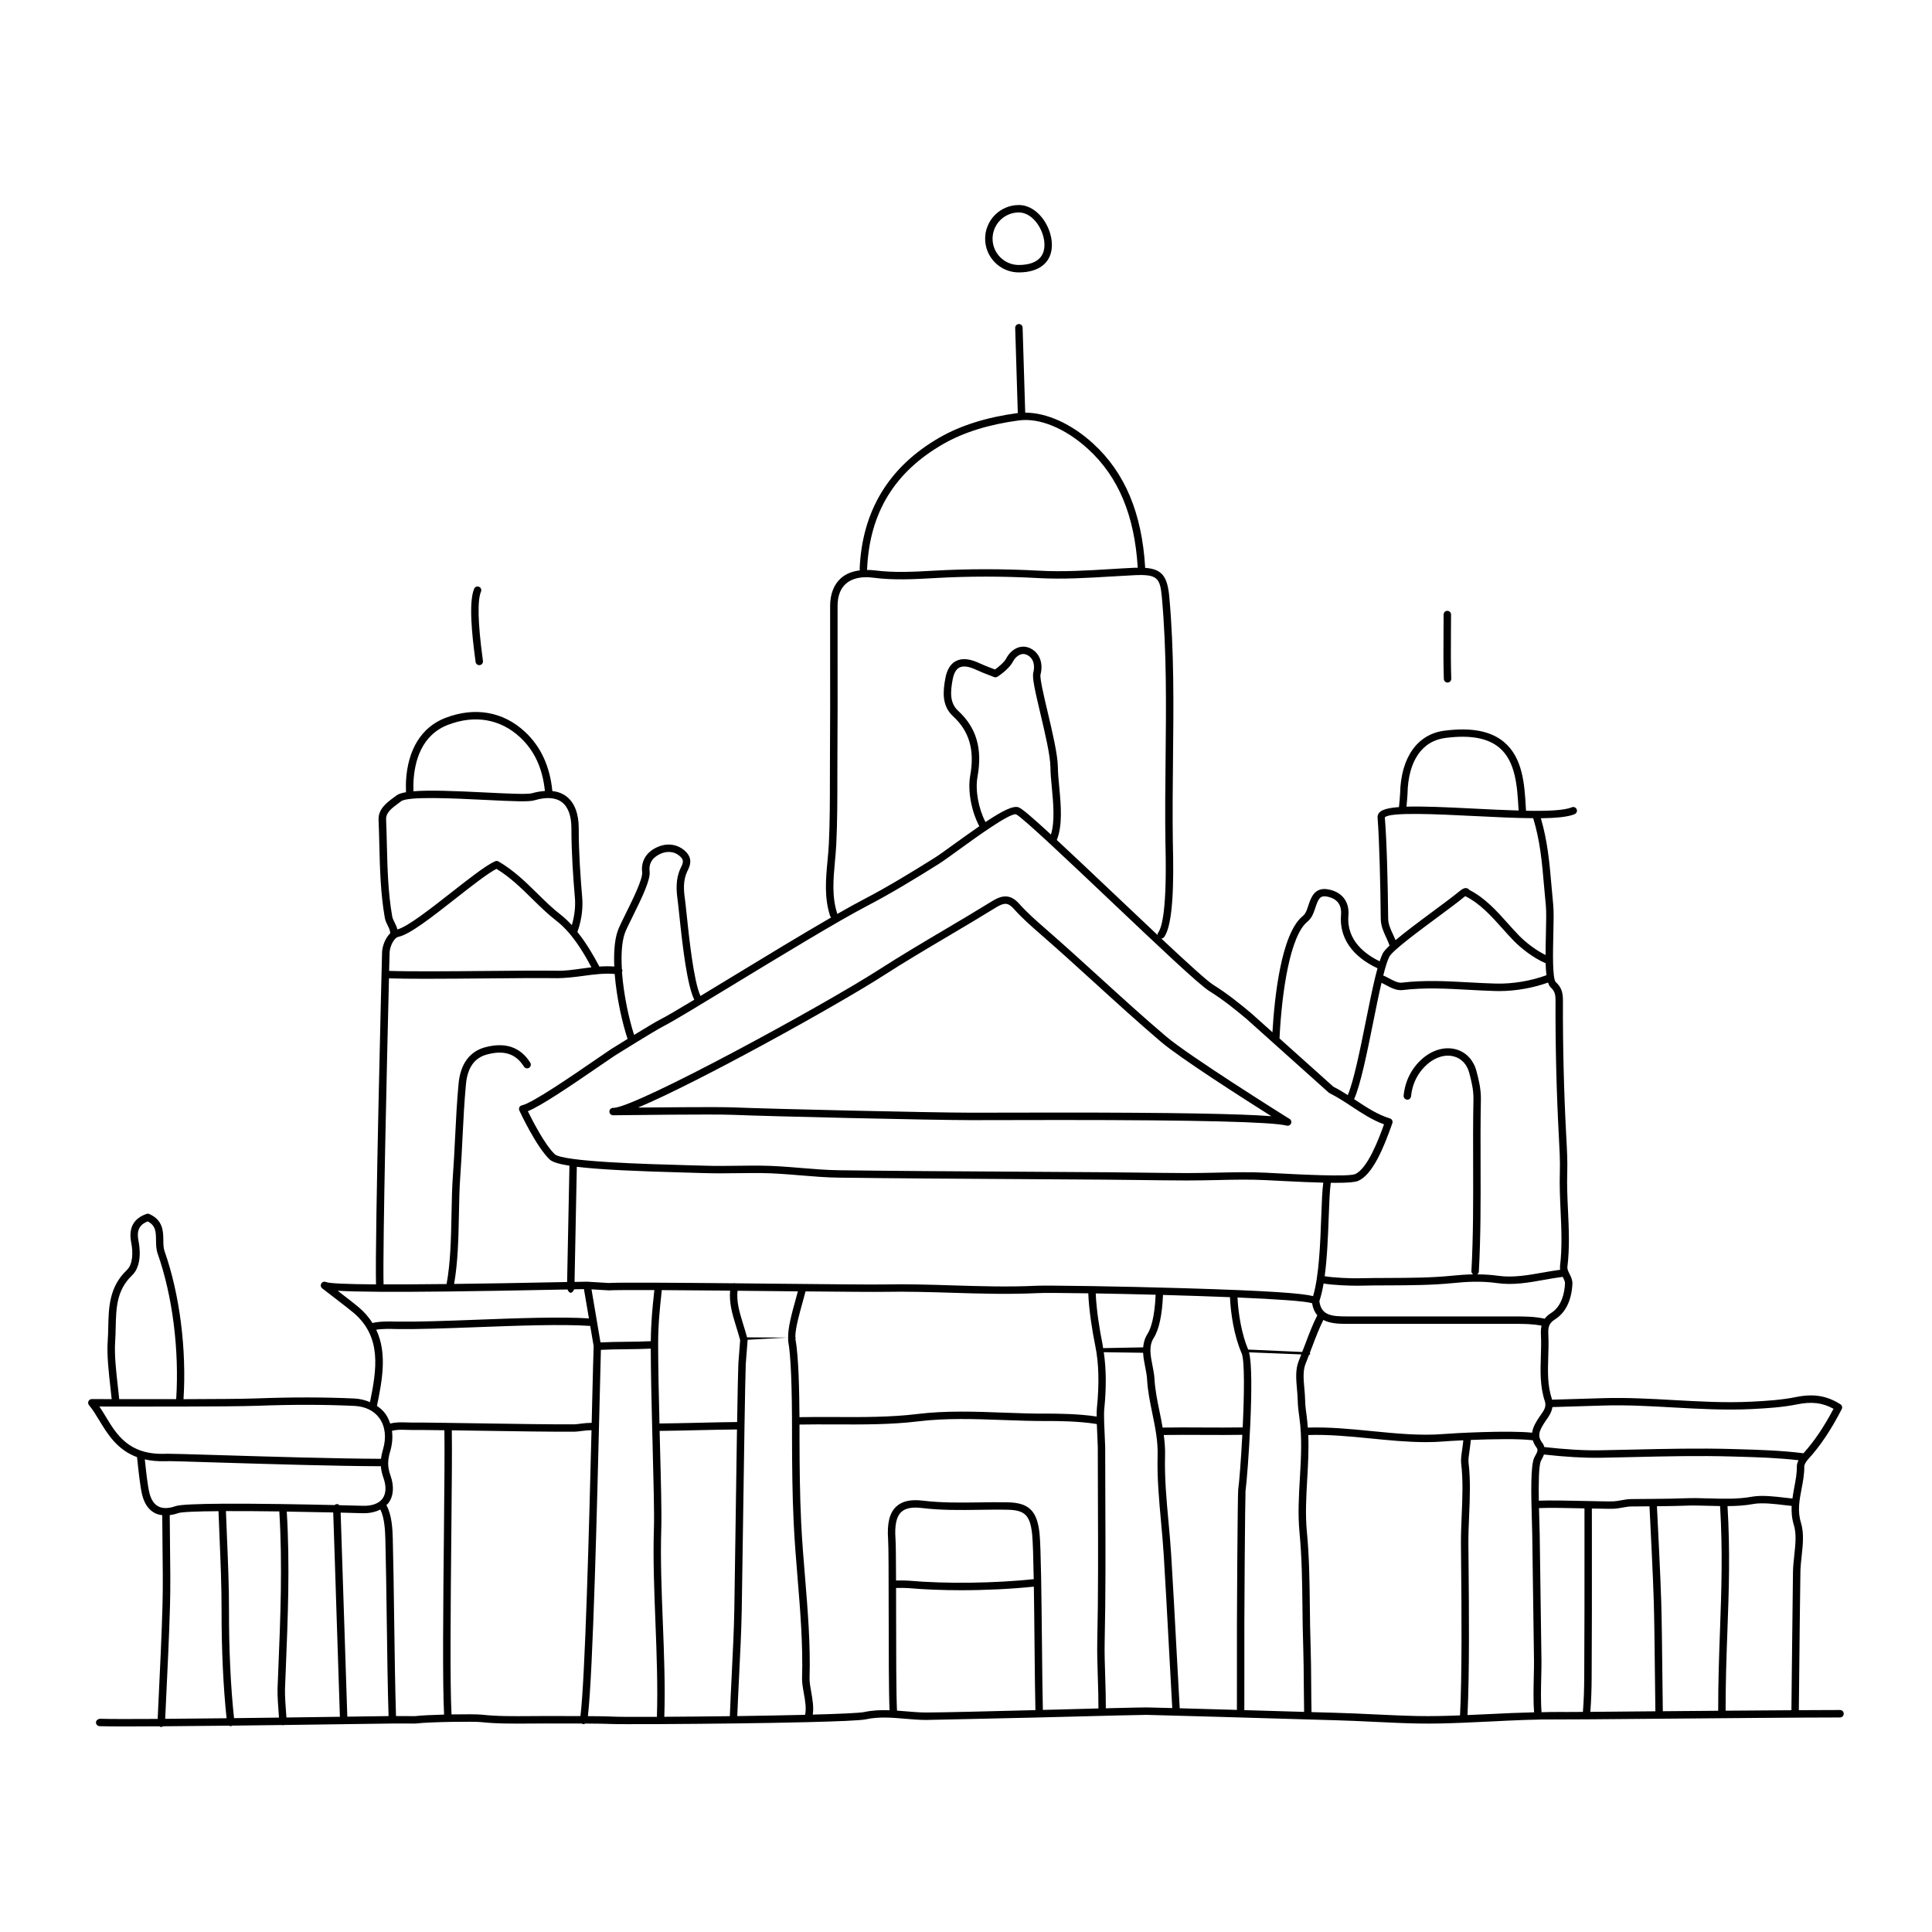 <?xml version="1.0" encoding="UTF-8"?>
<!-- Uploaded to: ICON Repo, www.svgrepo.com, Generator: ICON Repo Mixer Tools -->
<svg fill="#000000" width="800px" height="800px" version="1.1" viewBox="144 144 512 512" xmlns="http://www.w3.org/2000/svg">
 <g>
  <path d="m528.54 306.86c0-0.543-0.441-0.984-0.984-0.984s-0.984 0.441-0.984 0.984c0 1.652-0.012 3.305-0.023 4.965-0.027 3.969-0.055 8.07 0.082 12.109 0.02 0.531 0.457 0.949 0.984 0.949h0.031c0.543-0.02 0.969-0.473 0.953-1.02-0.137-4.004-0.105-8.086-0.082-12.031 0.012-1.652 0.023-3.312 0.023-4.973z"/>
  <path d="m631.64 597.17c-2.75 0-6.543 0.016-10.93 0.043l0.109-10.387c0.086-8.598 0.164-16.168 0.305-26.184 0.02-1.395 0.18-2.867 0.336-4.289 0.328-2.973 0.656-6.047-0.191-8.828-0.953-3.117-0.406-5.977 0.172-8.996 0.375-1.941 0.754-3.945 0.711-6.012 0.008-0.195 0.309-1.016 0.926-1.688 3.289-3.594 6.152-7.852 9-13.398 0.23-0.453 0.082-1.008-0.348-1.277-3.602-2.297-7.152-2.871-11.863-1.906-3.723 0.758-7.856 1.02-11.766 1.211-6.848 0.344-13.824-0.051-20.559-0.426-6.074-0.34-12.359-0.695-18.621-0.508-4.332 0.117-9.242 0.262-13.633 0.406-0.02-0.078-0.008-0.137-0.031-0.215-1.191-3.609-1.074-7.297-0.953-11.207 0.059-1.82 0.117-3.695 0.031-5.559-0.09-1.988-0.055-3.168 1.758-4.305 2.797-1.762 4.394-5.019 4.613-9.418 0.051-0.992-0.375-1.844-0.746-2.586-0.352-0.703-0.656-1.312-0.578-1.949 0.609-5.008 0.379-10.059 0.152-14.945-0.152-3.285-0.309-6.688-0.199-10.012 0.094-2.992-0.07-6.043-0.227-8.988l-0.043-0.77c-0.625-11.77-0.918-23.836-0.871-35.855 0.008-2.273-0.504-3.594-1.891-4.859-0.938-0.926-0.758-8.211-0.656-12.559 0.078-3.191 0.148-6.199-0.035-8-0.172-1.707-0.32-3.394-0.461-5.062-0.52-6.047-1.039-11.777-2.809-17.797 4.035-0.055 7.258-0.348 8.98-1.098 0.496-0.219 0.723-0.801 0.508-1.301-0.215-0.496-0.801-0.711-1.297-0.508-1.934 0.852-6.582 1.02-12.121 0.922l-0.062-1.027c-0.336-5.797-0.754-13.012-5.789-17.199-3.496-2.906-8.59-3.898-15.586-3.019-7.281 0.824-11.746 7.062-11.934 16.68-0.012 0.41-0.172 2.488-0.301 3.59-2.648 0.195-4.402 0.621-5.152 1.395-0.379 0.391-0.555 0.867-0.516 1.379 0.488 6.324 0.75 18.012 0.84 26.84 0.02 1.891 0.762 3.488 1.484 5.031 0.332 0.703 0.621 1.379 0.855 2.051-0.883 0.832-1.516 1.531-1.793 2.055-0.277 0.52-0.555 1.262-0.836 2.113-3.719-1.793-8.832-5.477-8.277-12.098 0.316-3.703-1.707-6.312-5.406-6.969-3.562-0.637-4.527 2.211-5.219 4.293l-0.164 0.496c-0.281 0.832-0.57 1.688-1.336 2.312-5.742 4.684-7.484 21.75-8.012 30.77l-5.562-4.984c-2.91-2.434-6.328-5.227-10.148-7.598-1.633-1.035-7.055-5.984-13.738-12.25 0.281-0.02 0.559-0.129 0.734-0.375 2.523-3.426 2.543-15.445 2.34-24.191l-0.02-0.984c-0.113-7.312-0.035-14.758 0.043-21.961 0.152-14.109 0.312-28.699-0.984-43.047-0.492-5.422-1.945-7.371-6.441-7.68 0.004-0.047 0.047-0.078 0.043-0.125-0.852-14.371-5.352-25.102-13.777-32.801-5.746-5.258-12.32-8.203-18.008-8.199l-0.688-22.531c-0.016-0.531-0.453-0.953-0.984-0.953h-0.031c-0.543 0.016-0.969 0.473-0.953 1.016l0.691 22.566v0.004c-8.145 1.086-15.109 3.262-20.703 6.473-13.449 7.707-20.582 19.453-21.211 34.91-0.004 0.113 0.078 0.191 0.109 0.297-1.988 0.242-3.707 0.898-5.016 2.039-1.898 1.66-2.906 4.207-2.914 7.371-0.016 5.199-0.008 10.398 0 15.594 0.012 7.547 0.02 15.09-0.039 22.633-0.02 2.422-0.02 4.84-0.02 7.266 0 5.762 0 11.719-0.281 17.574-0.074 1.516-0.215 3.035-0.359 4.559-0.445 4.797-0.91 9.758 0.734 14.676 0.043 0.121 0.16 0.18 0.242 0.277-7.844 4.535-17.832 10.602-26.391 15.809-2.941 1.785-5.719 3.477-8.246 5.004-1.816-3.941-3.055-15.781-3.672-21.699-0.184-1.758-0.332-3.168-0.449-3.996-0.316-2.242-0.547-4.84 0.613-7.312l0.113-0.234c0.523-1.078 1.504-3.09-0.578-5.082-1.891-1.801-4.519-2.285-7.047-1.301-3.184 1.242-4.797 3.734-4.438 6.832 0.207 1.762-2.504 7.234-4.293 10.855-1.004 2.027-1.871 3.773-2.207 4.773-0.844 2.496-1.031 5.82-0.883 9.367-1.273-0.105-2.594-0.098-3.949 0.008-1.613-3.086-3.523-6.301-5.824-9.176 1.34-3.731 1.453-7.016 1.273-9.133-0.457-5.418-0.926-11.84-0.918-18.328 0.004-3.934-1.148-6.875-3.328-8.508-1.031-0.77-2.269-1.215-3.668-1.379-0.633-6.519-3.059-11.793-7.227-15.668-5.812-5.41-13.332-6.711-21.172-3.691-6.262 2.418-9.945 8.371-10.383 16.762-0.035 0.648-0.023 1.301-0.016 1.949l0.008 0.867c0 0.039 0.035 0.059 0.039 0.094-1.137 0.191-2.019 0.453-2.516 0.828l-0.621 0.465c-2.008 1.484-4.281 3.164-4.164 6.019 0.094 2.191 0.148 4.383 0.199 6.582 0.156 6.348 0.32 12.918 1.449 19.359 0.148 0.848 0.512 1.562 0.832 2.199 0.348 0.688 0.617 1.297 0.609 1.941-1.312 1.246-2.051 3.356-2.156 4.863-0.082 3.176-1.914 75.562-1.613 88.176-7.957-0.055-12.398-0.262-13.246-0.621-0.461-0.215-0.996-0.043-1.25 0.395-0.254 0.426-0.152 0.98 0.242 1.281 0.07 0.055 6.852 5.238 8.254 6.422 7.68 6.484 6.129 15.211 4.41 23.723-1.262-0.535-2.652-0.891-4.191-0.961-7.988-0.363-16.453-0.371-25.863-0.023-3.512 0.129-11.316 0.184-19.367 0.203 0.84-13.254-1.008-27.824-5.023-39.219-0.301-0.844-0.312-1.852-0.324-2.914-0.027-2.371-0.066-5.316-3.719-6.934-0.195-0.109-0.449-0.113-0.691-0.039-3.492 1.184-4.867 3.754-4.094 7.641 0.5 2.496 0.457 5.703-1.152 7.238-4.703 4.473-4.824 9.898-4.941 15.148-0.027 1.207-0.055 2.414-0.141 3.602-0.27 3.731 0.273 8.449 0.742 12.613 0.113 1 0.211 1.922 0.309 2.852-3.125-0.008-5.172-0.016-5.254-0.016h-0.004c-0.387 0-0.734 0.223-0.895 0.574-0.16 0.352-0.102 0.762 0.148 1.055 0.953 1.105 1.805 2.516 2.707 4.004 2.168 3.586 4.723 7.801 10.012 9.758l0.156 1.422c0.297 2.746 0.699 6.508 1.203 8.559 0.57 2.316 1.684 3.934 3.301 4.805 0.617 0.332 1.309 0.504 2.023 0.594 0.004 2.613 0.035 5.281 0.07 7.992 0.07 5.285 0.137 10.75 0 15.832-0.219 7.949-0.664 17.277-1.062 25.504l-0.219 4.664c-7.273 0.047-12.953 0.043-15.328-0.043-0.496 0.078-0.996 0.41-1.02 0.949-0.02 0.543 0.406 1 0.949 1.02 1.391 0.051 3.891 0.07 7.172 0.07 2.496 0 5.469-0.012 8.715-0.035 0.125 0.07 0.234 0.176 0.391 0.184h0.047c0.18 0 0.328-0.098 0.477-0.191 5.312-0.035 11.375-0.094 17.578-0.164 0.121 0.055 0.227 0.137 0.367 0.137 0.039 0 0.078-0.004 0.113-0.008 0.102-0.012 0.16-0.098 0.25-0.137 4.453-0.055 8.945-0.105 13.297-0.164 0.066 0.016 0.113 0.074 0.184 0.074 0.023 0 0.047 0 0.074-0.004 0.059-0.004 0.09-0.062 0.148-0.074 5.738-0.078 11.176-0.148 15.805-0.215 0.023 0 0.039 0.027 0.066 0.027h0.035c0.023 0 0.039-0.027 0.066-0.031 1.168-0.016 2.289-0.031 3.344-0.047 4.637-0.066 8.043-0.109 9.461-0.125h0.02c0.273-0.012 0.625-0.012 1.039-0.012 1.879 0 4.965 0.016 5.047 0.016 4.07-0.473 15.555-0.57 17.273-0.391 4.363 0.469 8.777 0.418 13.039 0.395 1.375-0.012 2.734-0.02 4.109-0.023l2.293 0.004c2.012 0 4.777 0 7.43 0.012 0.09 0.051 0.148 0.141 0.254 0.16 0.055 0.008 0.105 0.012 0.16 0.012 0.168 0 0.316-0.086 0.457-0.168 3.055 0.02 5.809 0.051 6.84 0.113 0.887 0.055 5.988 0.066 13.016 0.031 0.016 0.004 0.027 0.023 0.047 0.023h0.039c0.02 0 0.035-0.023 0.055-0.023 5.574-0.027 12.332-0.082 19.188-0.168 0.012 0 0.02 0.016 0.031 0.016h0.035c0.016 0 0.023-0.016 0.039-0.016 6.863-0.086 13.789-0.199 19.68-0.348 0.016 0 0.027 0.008 0.043 0.008 0.012 0 0.02-0.008 0.035-0.012 7.875-0.191 13.879-0.441 15.277-0.738 3.508-0.746 6.863-0.465 10.414-0.16 1.801 0.152 3.664 0.312 5.531 0.32 3.836-0.09 16.969-0.344 30.047-0.66 0.008 0 0.008 0.004 0.016 0.004s0.008-0.008 0.012-0.008c1.965-0.047 3.93-0.094 5.856-0.145 11.113-0.293 20.699-0.535 22.559-0.535 1.695 0.008 29.68 0.828 43.129 1.223l7.047 0.203c3.328 0.09 6.66 0.246 9.992 0.41 3.887 0.184 7.773 0.371 11.664 0.449 4.019 0.082 8.066-0.039 12.09-0.203 0.012 0 0.02 0.016 0.031 0.016h0.051c0.02 0 0.035-0.02 0.055-0.023 2.367-0.094 4.738-0.199 7.066-0.32 5.965-0.309 12.129-0.602 18.145-0.547 0.758 0.012 3.356 0 7.133-0.027 0.016 0.004 0.027 0.023 0.043 0.023 0.027 0.004 0.059 0.004 0.09 0.004 0.027 0 0.047-0.027 0.074-0.027 4.957-0.039 11.887-0.098 19.395-0.16 17.102-0.148 38.383-0.332 47.762-0.332 0.543 0 0.984-0.441 0.984-0.984 0.012-0.547-0.426-0.988-0.969-0.988zm-76.234-80.281c4.375-0.145 9.262-0.285 13.621-0.41 6.133-0.188 12.371 0.172 18.406 0.512 6.789 0.379 13.816 0.77 20.766 0.426 3.988-0.199 8.203-0.461 12.059-1.246 3.82-0.785 6.758-0.438 9.641 1.176-2.531 4.809-5.086 8.578-7.961 11.781-5.902-0.738-11.801-0.918-17.016-1.066l-1.816-0.055c-8.852-0.25-17.852-0.047-26.555 0.152-2.828 0.066-5.66 0.129-8.488 0.18-4.199 0.082-9.188-0.219-14.797-0.855-0.102-0.355-0.242-0.711-0.523-1.078-1.461-1.926-0.828-3.32 0.848-5.828l0.352-0.504c0.59-0.828 1.27-1.887 1.465-3.184zm2.719-34.531c0.023 0.055 0.051 0.105 0.074 0.156 0.305 0.605 0.566 1.129 0.543 1.605-0.129 2.602-0.879 6.074-3.695 7.848-0.746 0.469-1.285 0.977-1.68 1.504-2.609-0.574-5.297-0.598-7.496-0.602h-0.355c-12.766-0.016-25.523-0.012-38.293-0.004h-6.379c-4.027 0-6.707-0.301-7.199-4.047 0.457-1.367 0.828-2.941 1.121-4.676 2.426 0.441 6.922 0.586 8.781 0.586 0.223 0 0.406 0 0.543-0.004 2.688-0.07 5.383-0.082 8.078-0.086 5.531-0.023 11.25-0.043 16.848-0.602 3.578-0.359 7.477-0.605 11.785 0.004 4.188 0.602 8.395-0.148 12.465-0.879 1.605-0.285 3.207-0.57 4.809-0.77 0.02-0.008 0.027-0.031 0.051-0.035zm-66.145 5.129c-2.859-0.727-10.965-1.406-34.473-2.106-8.539-0.254-17.176-0.438-24.16-0.551-0.004 0-0.004-0.004-0.008-0.004h-0.012l-0.004 0.004c-7.578-0.121-13.191-0.156-14.508-0.098-7.484 0.371-15.09 0.133-22.457-0.094-5.914-0.184-12.031-0.379-18.047-0.246-2.938 0.066-14.816-0.059-28.555-0.195-3.602-0.039-7.293-0.078-10.934-0.109-0.043-0.012-0.066-0.062-0.113-0.07-0.102-0.012-0.18 0.055-0.277 0.066-15.824-0.148-30.633-0.254-33.125-0.074l-5.738-0.348c-0.398 0-1.594 0.02-3.309 0.059l0.602-30.508c6.141 0.758 15.895 1.18 28.844 1.531 1.828 0.051 3.43 0.09 4.688 0.133 3.07 0.102 6.164 0.066 9.16 0.027 2.023-0.023 4.051-0.043 6.07-0.031 3.477 0.027 7.031 0.324 10.465 0.609 3.356 0.277 6.824 0.57 10.254 0.609 15.215 0.195 30.68 0.285 45.641 0.371 8.277 0.051 16.555 0.094 24.828 0.16 3.035 0.023 6.07 0.062 9.102 0.098 4.188 0.055 8.371 0.105 12.547 0.121 2.641-0.004 5.309-0.051 7.965-0.109 4.328-0.105 8.805-0.207 13.164 0.023l2.051 0.105c0.602 0.031 1.195 0.062 1.781 0.09 0.117 0.008 0.227 0.02 0.352 0.02 4.242 0.219 7.887 0.379 10.906 0.449-0.277 2.133-0.406 5.305-0.535 8.961-0.25 7.082-0.582 15.746-2.164 21.105zm1.117 5.086c-1.215 2.387-2.234 5.035-3.199 7.633-0.27 0.719-0.539 1.387-0.809 2.082l-14.312-0.641c-1.738-4.07-2.637-9.621-2.828-13.801 9.965 0.426 17.883 0.941 19.762 1.516 0.23 1.402 0.727 2.434 1.387 3.211zm-138.33 5.668c0.012-2.269 1.102-6.16 1.926-9.105 0.301-1.07 0.562-2.043 0.781-2.902 10.277 0.098 18.488 0.164 20.879 0.117 5.969-0.117 12.059 0.066 17.949 0.246 7.394 0.227 15.047 0.461 22.613 0.094 1.539-0.082 6.648-0.059 13.492 0.051 0.156 4.34 1.051 10.023 1.832 13.797 0.965 4.676 1.109 10.129 0.445 16.668-0.055 0.539-0.066 1.332-0.059 2.195-4.812-0.762-10.738-0.766-12.551-0.777-4.012 0.043-8.176-0.113-12.172-0.262-7.516-0.281-15.293-0.566-22.93 0.379-6.859 0.844-14.555 0.828-21.996 0.781-3.125-0.012-6.176-0.016-9.109 0.039-0.035-6.375-0.207-16.023-1.035-20.449-0.027-0.137-0.027-0.32-0.035-0.484 0.027-0.031 0.051-0.078 0.055-0.172-0.004-0.137-0.039-0.191-0.086-0.215zm-37.359-12.359c-0.043 0.449-0.098 0.984-0.168 1.645-0.285 2.609-0.727 6.902-0.77 11.902-1.926 0.102-4.285 0.133-6.609 0.16-2.359 0.023-4.75 0.055-6.727 0.164l-2.379-14.062 4.574 0.27c1.289-0.086 5.844-0.102 12.078-0.078zm199.6-131.57c0.168-8.672 3.887-14.055 10.203-14.773 6.422-0.809 11.035 0.035 14.094 2.578 4.375 3.641 4.769 10.383 5.086 15.805l0.055 0.875c-3.824-0.102-7.969-0.316-11.922-0.512-7.551-0.387-13.516-0.645-17.793-0.512 0.145-1.383 0.27-3.269 0.277-3.461zm-5.129 33.133c-0.086-8.855-0.355-20.594-0.887-26.816 1.211-1.492 14.051-0.848 23.422-0.383 5.707 0.289 11.238 0.562 15.898 0.582 1.848 6.035 2.352 11.828 2.875 17.953 0.145 1.684 0.293 3.379 0.469 5.098 0.168 1.68 0.098 4.629 0.023 7.754-0.047 2.027-0.082 3.84-0.086 5.461-2.598-1.277-5.297-3.375-7.027-5.148-1.027-1.055-2.012-2.156-3-3.262-2.953-3.301-6.004-6.719-10.211-8.863-0.086-0.129-0.191-0.238-0.309-0.309-0.797-0.457-1.652 0.156-2.402 0.781-1.531 1.262-4.098 3.164-6.809 5.172-4.156 3.074-7.606 5.664-9.996 7.684-0.207-0.504-0.434-0.996-0.656-1.48-0.668-1.418-1.289-2.758-1.305-4.223zm0.316 10.082c0.867-1.641 7.769-6.754 12.812-10.484 2.738-2.027 5.324-3.941 6.891-5.238 0.168-0.137 0.305-0.238 0.41-0.316 3.957 1.977 6.922 5.293 9.789 8.5 1.008 1.129 2.012 2.25 3.059 3.328 1.898 1.949 5.188 4.562 8.457 5.957 0.031 1.219 0.102 2.266 0.215 3.168-4.027 1.488-8.965 2.34-13.359 2.219-2.406-0.059-4.809-0.191-7.215-0.324-5.82-0.32-11.836-0.648-17.797 0.082-0.973 0.102-2.199-0.535-3.367-1.16-0.496-0.27-1.004-0.523-1.512-0.742 0.566-2.25 1.113-4.035 1.617-4.988zm-2.082 6.918c0.336 0.16 0.684 0.352 1.047 0.547 1.375 0.738 2.918 1.578 4.543 1.387 5.789-0.711 11.719-0.391 17.449-0.074 2.43 0.133 4.852 0.266 7.273 0.328 0.293 0.008 0.578 0.012 0.875 0.012 4.379 0 8.98-0.832 12.953-2.258 0.191 0.57 0.422 1.035 0.727 1.316 0.953 0.875 1.254 1.699 1.25 3.402-0.047 12.059 0.246 24.164 0.875 35.977l0.039 0.766c0.156 2.91 0.324 5.914 0.227 8.824-0.105 3.402 0.051 6.836 0.199 10.164 0.219 4.805 0.449 9.773-0.141 14.617-0.043 0.375-0.02 0.715 0.035 1.047-1.516 0.203-3.027 0.465-4.543 0.73-3.922 0.695-7.957 1.414-11.844 0.871-1.957-0.281-3.812-0.375-5.609-0.379 0.234-0.164 0.418-0.402 0.438-0.711 0.512-9.352 0.488-18.852 0.461-28.043-0.016-5.766-0.035-11.727 0.082-17.586 0.055-2.703-0.559-5.234-1.195-7.606-0.754-2.801-2.652-4.852-5.207-5.633-2.945-0.895-6.328 0-9.078 2.394-2.879 2.508-4.602 5.891-4.992 9.801-0.051 0.543 0.344 1.023 0.887 1.074 0.551 0.09 1.02-0.344 1.074-0.887 0.336-3.398 1.832-6.336 4.32-8.508 2.227-1.945 4.926-2.703 7.211-1.996 1.922 0.582 3.297 2.094 3.883 4.258 0.598 2.227 1.176 4.609 1.125 7.055-0.117 5.875-0.098 11.852-0.082 17.629 0.023 9.164 0.051 18.633-0.457 27.934-0.02 0.359 0.188 0.625 0.465 0.816-1.949 0.039-3.809 0.184-5.586 0.363-5.504 0.555-11.176 0.574-16.656 0.594-2.707 0.008-5.414 0.02-8.121 0.086-1.797 0.059-6.844-0.145-8.988-0.547 0.668-4.965 0.891-10.75 1.07-15.754 0.137-3.766 0.27-7.004 0.551-9.004 0.43 0 0.898 0.012 1.293 0.012 3.066 0 5.098-0.148 5.934-0.504 0.008-0.004 0.012-0.004 0.02-0.008l0.004-0.004c3.836-1.66 6.734-8.656 9.062-15.285 0.086-0.25 0.07-0.531-0.051-0.77s-0.336-0.418-0.59-0.496c-3.219-0.977-6.019-2.82-8.977-4.769-0.168-0.109-0.348-0.219-0.516-0.336 1.723-3.871 3.41-12.211 5.043-20.316 0.738-3.672 1.488-7.406 2.219-10.531zm-19.656-16.172c1.203-0.98 1.637-2.266 1.988-3.305l0.137-0.41c0.805-2.41 1.273-3.269 3.008-2.977 1.891 0.34 4.082 1.457 3.793 4.867-0.504 6.027 2.945 11.016 9.672 14.152-0.191 0.691-0.387 1.43-0.578 2.227 0 0.004-0.008 0.008-0.008 0.012 0 0.008 0.004 0.012 0 0.02-0.812 3.324-1.641 7.441-2.504 11.723-1.574 7.828-3.199 15.855-4.789 19.625-1.23-0.785-2.488-1.551-3.809-2.211l-14.285-12.801c0.613-12.621 2.856-27.234 7.375-30.922zm-116.67-93.355c0.605-14.941 7.223-25.828 20.223-33.277 5.367-3.078 12.09-5.168 19.984-6.223 5.508-0.754 12.383 2.109 18.379 7.598 8.02 7.332 12.316 17.621 13.137 31.438-0.309 0.008-0.574-0.008-0.902 0.008-2.102 0.098-4.203 0.227-6.305 0.355-6.211 0.375-12.629 0.77-18.926 0.418-9.387-0.508-18.723-0.516-27.75-0.008-5.269 0.301-10.719 0.602-15.914-0.082-0.691-0.09-1.336-0.098-1.98-0.105 0.012-0.055 0.051-0.078 0.055-0.121zm-8.527 77.438c0.145-1.555 0.289-3.106 0.363-4.652 0.289-5.898 0.289-11.883 0.285-17.664 0-2.418 0-4.832 0.02-7.25 0.059-7.551 0.051-15.098 0.039-22.648-0.008-5.195-0.016-10.395 0-15.586 0.008-2.621 0.758-4.606 2.238-5.898 1.637-1.426 4.137-1.973 7.246-1.559 5.379 0.711 10.922 0.395 16.285 0.094 8.945-0.516 18.211-0.508 27.531 0.008 6.402 0.348 12.883-0.043 19.152-0.422 2.094-0.121 4.184-0.246 6.277-0.352 6.086-0.281 6.75 0.793 7.215 5.918 1.285 14.25 1.129 28.789 0.98 42.852-0.078 7.211-0.16 14.672-0.043 22.012l0.02 1c0.383 16.281-0.855 21.48-1.957 22.973-0.133 0.18-0.152 0.398-0.148 0.602-3.519-3.305-7.332-6.918-11.113-10.504-6.531-6.191-11.641-11.016-15.59-14.68 1.582-3.852 1.098-9.297 0.641-14.152-0.172-1.875-0.344-3.641-0.352-5.062-0.023-3.344-1.453-9.383-2.711-14.711-0.949-4.004-2.129-8.98-1.887-9.922 0.801-3.113-0.316-5.863-2.832-7.004-2.57-1.152-5.07 0.473-6.219 2.684-0.57 1.098-2.121 2.352-3.019 2.992-0.328-0.125-0.652-0.246-0.98-0.379-1.035-0.398-2.074-0.793-3.074-1.262-2.574-1.227-4.688-1.434-6.277-0.609-1.453 0.738-2.402 2.285-2.824 4.586-0.621 3.387-1.027 7.234 2.047 10.059 4.316 3.973 5.758 8.965 4.543 15.719-0.719 4.019 0.316 9.477 2.414 13.426-1.906 1.309-4.098 2.871-6.613 4.688-2.238 1.621-4.18 3.027-5.316 3.734-5.934 3.715-12.32 7.629-18.812 11.008-1.887 0.98-4.234 2.285-6.883 3.801-1.504-4.523-1.066-9.254-0.645-13.836zm32.645-40c-2.34-2.148-1.996-5.258-1.445-8.262 0.309-1.664 0.906-2.734 1.785-3.188 1.023-0.531 2.547-0.309 4.539 0.633 1.047 0.496 2.129 0.91 3.211 1.328 0.48 0.184 0.961 0.371 1.438 0.562 0.305 0.113 0.633 0.082 0.902-0.086 0.312-0.199 3.078-2.027 4.109-4.019 0.578-1.129 2.035-2.543 3.656-1.797 1.949 0.883 2.176 3.023 1.738 4.727-0.344 1.344 0.449 4.824 1.879 10.863 1.234 5.227 2.641 11.156 2.66 14.277 0.008 1.504 0.18 3.316 0.363 5.231 0.387 4.109 0.852 9.105-0.23 12.535-4.859-4.477-7.641-6.852-8.535-7.199-1.395-0.531-4.113 0.762-8.812 3.891-1.848-3.57-2.758-8.41-2.117-11.98 1.352-7.481-0.281-13.047-5.141-17.516zm-58.992 72.254c12.129-7.371 27.227-16.547 34.773-20.48 6.555-3.418 12.98-7.344 18.949-11.082 1.191-0.742 3.152-2.168 5.422-3.809 4.383-3.18 13.523-9.828 15.199-9.438 1.598 0.688 14.594 13.008 25.031 22.906 12.051 11.43 23.438 22.227 26.16 23.914 3.707 2.297 7.066 5.039 9.895 7.406l21.797 19.535c0.066 0.059 0.141 0.105 0.219 0.145 2.051 1.02 4.016 2.312 5.91 3.562 2.668 1.758 5.418 3.574 8.512 4.688-1.402 3.934-4.379 11.773-7.66 13.191-1.82 0.793-15.527 0.059-21.383-0.25l-2.055-0.109c-4.434-0.23-8.949-0.125-13.312-0.023-2.644 0.062-5.324 0.102-7.91 0.109-4.172-0.016-8.352-0.07-12.531-0.121-3.035-0.039-6.074-0.078-9.113-0.098-8.277-0.066-16.555-0.109-24.832-0.16-14.957-0.082-30.422-0.172-45.625-0.371-3.363-0.043-6.797-0.332-10.121-0.605-3.473-0.289-7.062-0.586-10.613-0.613-2.039-0.016-4.074 0.008-6.109 0.031-2.969 0.043-6.043 0.078-9.07-0.027-1.262-0.043-2.871-0.082-4.699-0.133-9.758-0.266-32.605-0.883-34.734-2.906-2.644-2.527-5.914-8.918-7.125-11.391 3.59-1.473 11.016-6.488 18.984-11.965 1.676-1.152 3.113-2.137 4.094-2.789 0.109-0.07 10.871-6.789 12.832-7.754 2.356-1.176 10.125-5.894 19.117-11.363zm-29.355-13.211c0.297-0.875 1.137-2.566 2.109-4.531 2.695-5.449 4.738-9.785 4.488-11.957-0.328-2.777 1.559-4.133 3.195-4.773 0.855-0.336 3.062-0.926 4.965 0.895 0.992 0.949 0.711 1.684 0.168 2.797l-0.121 0.254c-1.328 2.82-1.156 5.715-0.785 8.422 0.113 0.816 0.254 2.199 0.438 3.934 0.941 8.977 2.102 18.645 3.977 22.492-4.359 2.625-7.699 4.594-9.059 5.262-0.996 0.492-4.008 2.305-6.887 4.07-1.344-4.125-2.781-10.66-3.215-16.691 0.027-0.07 0.094-0.105 0.109-0.18 0.035-0.219-0.043-0.414-0.137-0.594-0.207-3.625-0.059-6.996 0.754-9.398zm-55.977-40.281c0.281-5.352 2.086-12.309 9.125-15.023 7.098-2.734 13.891-1.57 19.121 3.293 3.816 3.547 5.957 8.215 6.578 14.227-1.066 0.078-2.18 0.242-3.41 0.602-1.184 0.363-6.887 0.066-12.406-0.203-8.188-0.41-14.805-0.664-19.016-0.316l-0.008-0.754c-0.004-0.609-0.016-1.219 0.016-1.824zm-7.059 16.652c-0.055-2.207-0.105-4.414-0.199-6.617-0.078-1.812 1.516-2.992 3.363-4.348l0.637-0.473c1.805-1.363 14.062-0.754 22.172-0.355 7.383 0.375 11.621 0.555 13.062 0.129 3.195-0.949 5.664-0.785 7.332 0.465 1.664 1.242 2.543 3.644 2.543 6.934-0.004 6.562 0.465 13.035 0.926 18.496 0.141 1.699 0.047 4.246-0.816 7.168-0.934-1.004-1.91-1.957-2.977-2.781-2.148-1.66-4.086-3.562-6.137-5.578-3.078-3.031-6.262-6.16-10.324-8.52-0.281-0.16-0.613-0.18-0.902-0.047-2.481 1.121-6.91 4.598-11.598 8.277-5.496 4.305-11.699 9.164-14.297 9.781-0.164-0.668-0.441-1.262-0.719-1.812-0.285-0.562-0.555-1.094-0.652-1.648-1.105-6.297-1.262-12.793-1.414-19.07zm0.734 28.512c0.113-1.625 1.184-3.777 2.348-4.019 3-0.617 8.934-5.273 15.215-10.203 4.117-3.227 8.363-6.559 10.746-7.805 3.641 2.207 6.609 5.129 9.48 7.953 2 1.965 4.07 4.004 6.312 5.734 4.031 3.113 6.984 7.894 9.375 12.398-0.832 0.098-1.66 0.215-2.488 0.328-2.336 0.324-4.547 0.637-6.496 0.586-4.449-0.074-11.461-0.012-18.887 0.059-9.691 0.086-19.645 0.176-25.742-0.016 0.086-3.047 0.133-4.902 0.137-5.016zm-0.172 6.992c2.66 0.082 6.008 0.113 9.781 0.113 4.938 0 10.527-0.051 16.023-0.098 7.406-0.07 14.414-0.125 18.832-0.059 2.121-0.023 4.383-0.277 6.793-0.602 2.879-0.402 5.82-0.762 8.387-0.516 0.508 6.469 2.086 13.254 3.418 17.207-2.305 1.426-4.215 2.613-4.41 2.734-1.012 0.668-2.453 1.66-4.141 2.82-5.836 4.016-16.699 11.48-19.438 12.043-0.297 0.062-0.547 0.25-0.68 0.523-0.137 0.27-0.141 0.582-0.016 0.859 0.18 0.391 4.465 9.582 8.035 12.977 0.711 0.676 2.484 1.215 5.238 1.648l-0.613 30.82c-0.363 0.008-0.684 0.016-1.078 0.023-11.094 0.23-20.688 0.395-28.871 0.488 1-5.637 1.156-12.062 1.273-18.328 0.066-3.641 0.133-7.082 0.367-10.242 0.25-3.43 0.422-6.863 0.59-10.301 0.227-4.621 0.469-9.402 0.91-14.074 0.418-4.414 2.258-6.992 5.633-7.879 4.5-1.195 7.606-0.164 9.734 3.231 0.293 0.465 0.898 0.594 1.359 0.312 0.461-0.289 0.598-0.898 0.312-1.359-2.582-4.121-6.586-5.496-11.902-4.094-4.144 1.094-6.594 4.418-7.09 9.602-0.449 4.715-0.684 9.52-0.918 14.164-0.168 3.422-0.34 6.836-0.59 10.25-0.234 3.215-0.301 6.68-0.371 10.348-0.117 6.32-0.27 12.828-1.305 18.398-6.586 0.07-12.133 0.098-16.699 0.082-0.258-10.078 0.969-62.082 1.434-81.094zm-4.367 91.336c-0.945-1.496-2.172-2.934-3.769-4.277-0.828-0.699-3.391-2.684-5.457-4.273 2.504 0.152 6.211 0.242 11.191 0.277 0.004 0 0.008 0.004 0.012 0.004h0.051c0.004 0 0.004-0.004 0.008-0.004 4.863 0.031 10.965 0 18.383-0.082 0.02 0 0.035 0.004 0.055 0.004 0.004 0 0.012-0.008 0.016-0.008 8.316-0.094 18.262-0.266 30.047-0.508 0.418-0.008 0.758-0.016 1.145-0.023 0.164 0.441 0.469 0.871 0.832 0.871h0.02c0.395 0 0.73-0.457 0.891-0.914 1.102-0.023 2.016-0.039 2.606-0.047l1.324 7.758c-7.574-0.484-19.043-0.055-30.191 0.367-7.902 0.301-15.371 0.566-20.488 0.484l-0.566-0.012c-1.91-0.047-4.359-0.074-6.106 0.383zm-68.195 4.844c0.086-1.219 0.113-2.457 0.141-3.695 0.113-5.07 0.219-9.855 4.328-13.766 2.758-2.625 2.019-7.594 1.727-9.051-0.562-2.809 0.145-4.359 2.43-5.262 2.152 1.117 2.172 2.844 2.199 4.996 0.016 1.18 0.027 2.394 0.434 3.543 3.945 11.199 5.75 25.531 4.91 38.57-5.519 0.012-10.949 0.004-15.098-0.004-0.102-0.992-0.207-2-0.332-3.074-0.465-4.082-0.996-8.707-0.738-12.258zm-2.523 19.918c-0.559-0.918-1.094-1.805-1.66-2.633 7.551 0.023 34.293 0.082 41.766-0.191 9.355-0.348 17.758-0.34 25.703 0.023 2.988 0.133 5.328 1.273 6.762 3.293 1.516 2.125 1.859 5.117 0.941 8.199-0.266 0.898-0.445 1.723-0.535 2.531-11.402-0.023-30.184-0.586-42.727-0.969-9.062-0.273-12.496-0.371-13.887-0.371-0.371 0-0.59 0.008-0.738 0.02-9.527 0.27-12.738-5.137-15.625-9.902zm15.777 80.137 0.215-4.555c0.395-8.238 0.844-17.574 1.062-25.543 0.141-5.125 0.07-10.605 0-15.91-0.035-2.707-0.062-5.371-0.07-7.977 0.711-0.094 1.445-0.246 2.227-0.531 0.922-0.332 5.129-0.477 10.695-0.516 0.082 2.184 0.168 4.41 0.266 6.68 0.277 6.566 0.562 13.355 0.547 19.602-0.023 10.223 0.461 20.535 1.332 28.594-5.742 0.062-11.309 0.117-16.273 0.156zm30.152-0.469 0.008 0.137c-3.914 0.051-7.922 0.098-11.91 0.148-0.879-8.016-1.367-18.332-1.34-28.566 0.016-6.297-0.273-13.105-0.547-19.695-0.094-2.246-0.184-4.445-0.266-6.609 4.332-0.016 9.277 0.023 14.148 0.086 0.863 14.016 0.301 28.258-0.27 42.039l-0.195 4.859c-0.07 1.844 0.188 5.172 0.371 7.602zm-15.098-56.539c-0.004 0-0.008-0.004-0.012-0.004-0.004 0-0.004 0.004-0.008 0.004-6.238 0.043-11.094 0.219-12.258 0.629-1.891 0.672-3.449 0.695-4.625 0.062-1.109-0.594-1.895-1.785-2.328-3.539-0.473-1.922-0.871-5.609-1.156-8.297l-0.07-0.605c1.586 0.363 3.383 0.547 5.434 0.48 0.598-0.082 6.996 0.137 14.383 0.363 12.539 0.383 31.312 0.945 42.746 0.969 0.074 1.012 0.305 2.019 0.684 3.09 0.797 2.234 0.703 4.188-0.25 5.496-0.961 1.312-2.812 1.961-5.172 1.902-0.102-0.004-2.539-0.074-6.266-0.16-0.191-0.203-0.441-0.336-0.711-0.285-0.219 0.008-0.398 0.125-0.559 0.25-7.906-0.18-20.438-0.418-29.832-0.355zm17.078 56.652-0.02-0.262c-0.168-2.242-0.43-5.644-0.359-7.363l0.195-4.856c0.566-13.781 1.129-28.02 0.273-42.086 4.496 0.07 8.773 0.148 12.309 0.23 0.297 8.441 0.586 17.707 0.883 26.992 0.297 9.348 0.59 18.668 0.887 27.156-4.231 0.055-9.066 0.121-14.168 0.188zm18.602-0.254c-0.77 0.012-1.633 0.023-2.469 0.035-0.297-8.492-0.59-17.832-0.887-27.191-0.293-9.254-0.586-18.473-0.879-26.887 2.664 0.066 4.762 0.121 5.844 0.16 1.832 0.039 3.394-0.32 4.676-0.977 1.125 2.246 1.27 5.676 1.328 7.859 0.164 6.285 0.266 13.656 0.367 21.152 0.117 8.91 0.246 18.07 0.484 25.73-1.727 0.023-4.641 0.066-8.465 0.117zm23.176-0.516c-3.086 0.078-6.082 0.215-7.703 0.41 0 0-3.164-0.027-5.039-0.023-0.234-7.656-0.367-16.828-0.484-25.742-0.102-7.504-0.203-14.887-0.367-21.176-0.066-2.59-0.227-6.336-1.691-8.984 0.18-0.188 0.398-0.348 0.555-0.559 1.355-1.852 1.539-4.449 0.516-7.316-0.414-1.16-0.613-2.195-0.602-3.266 0.008-0.047 0.012-0.094 0.012-0.145 0-0.035 0-0.066-0.004-0.098 0.035-0.883 0.207-1.797 0.523-2.856 0.555-1.871 0.699-3.715 0.477-5.434 1.086-0.344 2.473-0.316 3.75-0.27 0.512 0.02 0.996 0.035 1.449 0.031 1.363-0.016 4.559 0.016 8.691 0.074 0.09 5.152-0.012 15.66-0.129 27.797-0.191 18.566-0.391 39.477 0.047 47.555zm1.016-77.312c-0.004 0-0.004 0.004-0.008 0.004-4.578-0.066-8.172-0.102-9.652-0.086-0.41-0.008-0.867-0.012-1.352-0.031-1.387-0.047-2.918-0.082-4.285 0.312-0.301-0.91-0.684-1.777-1.227-2.543-0.613-0.867-1.41-1.555-2.277-2.156 1.336-6.602 2.793-13.855-0.195-20.18 1.492-0.27 3.652-0.23 5.078-0.191l0.574 0.012c5.188 0.078 12.664-0.184 20.598-0.484 11.332-0.426 23.004-0.855 30.457-0.344l0.914 5.363c-0.078 1.848-0.215 7.527-0.406 15.316-0.039 1.59-0.078 3.266-0.121 5.004-0.992 0.004-2.051 0.098-2.988 0.227-0.605 0.082-1.133 0.156-1.473 0.16-5.312 0.062-16.617-0.117-26.59-0.273-2.5-0.039-4.867-0.074-7.039-0.102 0-0.004-0.004-0.008-0.008-0.008zm35.121 77.707c-2.465-0.012-5.012-0.012-7.016-0.012l-2.285-0.004c-1.379-0.008-2.754 0.012-4.129 0.023-4.207 0.027-8.559 0.082-12.812-0.387-1.031-0.109-4.348-0.125-7.922-0.062-0.438-7.945-0.234-28.895-0.055-47.496 0.117-12.094 0.219-22.578 0.129-27.793 1.879 0.027 3.891 0.059 5.988 0.09 9.977 0.152 21.289 0.332 26.645 0.273 0.398-0.004 1.008-0.082 1.715-0.176 0.867-0.117 1.832-0.211 2.676-0.215-0.648 26.102-1.695 65.762-2.934 75.758zm20.262 0.207c-6.188 0.023-10.742 0-12.012-0.078-1.004-0.066-3.461-0.098-6.277-0.113 1.367-11.535 2.481-57.5 3.09-82.688 0.16-6.672 0.285-11.777 0.359-14.383 1.93-0.105 4.301-0.137 6.637-0.164 2.293-0.023 4.629-0.055 6.574-0.156 0.027 6.336 0.191 13.727 0.371 20.824v0.004 0.004c0.043 1.645 0.082 3.297 0.125 4.883 0.246 9.637 0.469 17.957 0.34 21.961-0.254 8.004 0.082 16.605 0.41 24.914 0.324 8.348 0.648 16.961 0.383 24.992zm20.816-48.445c-0.113 7.898-0.215 15.086-0.297 19.844-0.082 5.262-0.402 11.656-0.707 17.832-0.184 3.727-0.359 7.328-0.484 10.586-6.156 0.082-12.211 0.137-17.363 0.164 0.262-8.082-0.062-16.695-0.395-25.059-0.328-8.281-0.66-16.84-0.41-24.777 0.129-4.055-0.086-12.402-0.34-22.074-0.031-1.25-0.066-2.566-0.098-3.856 2.738-0.02 6.477-0.102 10.266-0.191 3.777-0.082 7.504-0.168 10.234-0.188-0.129 8.461-0.273 18.633-0.406 27.719zm-9.863-29.492c-3.797 0.082-7.539 0.168-10.27 0.188-0.176-7.176-0.344-14.637-0.355-20.879-0.008-5.305 0.484-9.883 0.781-12.617 0.082-0.75 0.141-1.352 0.18-1.848 5.301 0.027 11.59 0.078 18.113 0.137-0.27 3.234 0.516 6.008 1.559 9.375 0.359 1.152 0.738 2.383 1.105 3.738l-0.477 6.176c-0.082 1.879-0.199 7.852-0.328 15.531-2.742 0.023-6.492 0.109-10.309 0.199zm28.309 77.398c-5.414 0.133-11.688 0.242-17.961 0.336 0.121-3.223 0.297-6.781 0.477-10.461 0.309-6.195 0.625-12.602 0.711-17.902 0.078-4.758 0.18-11.945 0.297-19.848 0.266-18.332 0.594-41.156 0.766-45.125l0.488-6.312c0-0.031-0.008-0.059-0.008-0.082l10.473-0.574-10.613-0.066c-0.352-1.277-0.711-2.481-1.055-3.578-1.031-3.332-1.746-5.848-1.473-8.773 3.434 0.035 6.891 0.07 10.281 0.102 1.957 0.02 3.852 0.039 5.711 0.059-0.191 0.734-0.41 1.523-0.648 2.391-0.977 3.488-1.996 7.297-1.926 9.852l-0.285 0.016h0.285c0.012 0.336-0.027 0.723 0.023 1.008 0.688 3.684 1.027 11.984 1.004 24.68v1.016c0.02 7.211 0.07 14.895 0.453 22.613 0.234 4.816 0.637 9.695 1.023 14.414 0.711 8.68 1.449 17.648 1.184 26.492-0.035 1.188 0.211 2.574 0.473 4.047 0.363 1.965 0.711 4.133 0.32 5.699zm23.969-46.656c-0.254-3.547 0.23-5.856 1.5-7.066 1.102-1.055 2.902-1.406 5.527-1.082 5.07 0.617 10.203 0.547 15.16 0.473 2.504-0.031 5.004-0.078 7.508-0.02 4.59 0.082 5.988 1.48 6.516 6.488 0.191 1.844 0.324 6.34 0.422 11.91-10.434 1.098-23.301 1.266-33.082 0.402-0.301-0.023-2.09-0.09-3.406-0.047-0.016-5.519-0.051-9.762-0.145-11.059zm8.266 46.039h-0.195c-1.785-0.008-3.609-0.16-5.367-0.316-0.762-0.066-1.535-0.125-2.305-0.18-0.215-4.219-0.227-16.035-0.238-26.559 0-2.07-0.004-4.062-0.008-5.953 1.035-0.031 2.742-0.004 3.223 0.039 4.262 0.379 9.102 0.562 14.078 0.562 6.523 0 13.246-0.332 19.211-0.949 0.078 4.891 0.133 10.418 0.184 15.656 0.07 6.824 0.133 13.277 0.234 17.066-12.52 0.324-24.887 0.633-28.816 0.633zm35.68-0.812c-1.613 0.043-3.25 0.082-4.891 0.125-0.102-3.773-0.164-10.215-0.234-17.035-0.121-12.199-0.262-26.02-0.648-29.73-0.625-5.988-2.832-8.141-8.43-8.25-2.523-0.055-5.047-0.012-7.574 0.023-4.894 0.066-9.957 0.141-14.895-0.461-3.242-0.402-5.566 0.129-7.121 1.609-1.742 1.66-2.414 4.406-2.109 8.637 0.129 1.785 0.141 10.066 0.148 18.832 0.012 10.379 0.023 22 0.234 26.469-2.191-0.082-4.43-0.02-6.719 0.473-1.184 0.254-6.492 0.484-13.633 0.676 0.301-1.871-0.055-4.027-0.406-6-0.242-1.371-0.473-2.66-0.441-3.641 0.266-8.953-0.477-17.984-1.191-26.719-0.387-4.699-0.789-9.57-1.023-14.352-0.379-7.672-0.43-15.336-0.449-22.523v-1.008-2.621c2.93-0.055 5.977-0.047 9.098-0.039 7.512 0.043 15.262 0.062 22.242-0.797 7.484-0.922 15.18-0.637 22.621-0.367 4.019 0.148 8.172 0.297 12.262 0.266 1.816-0.004 7.863 0.012 12.57 0.805 0.043 1.348 0.105 2.731 0.164 3.863 0.051 1.031 0.09 1.848 0.09 2.199 0 4.816 0.02 9.633 0.039 14.449 0.047 12.172 0.098 24.75-0.176 37.109-0.066 2.965 0.047 6.379 0.152 9.691 0.09 2.742 0.168 5.531 0.156 8.051-3.016 0.09-6.332 0.172-9.836 0.266zm10.906-96.879c-0.758-3.668-1.625-9.168-1.785-13.367 4.773 0.082 10.246 0.195 15.875 0.348-0.266 6.113-1.312 9.055-2.176 10.414-0.719 1.137-1.031 2.332-1.129 3.527l-10.609 0.203c-0.066-0.367-0.102-0.766-0.176-1.125zm11.711 96.344h-0.078c-1.25 0-5.297 0.09-10.742 0.23 0.008-2.543-0.066-5.32-0.156-8.066-0.105-3.277-0.219-6.672-0.152-9.582 0.277-12.387 0.223-24.98 0.176-37.16-0.02-4.812-0.039-9.629-0.039-14.441 0-0.371-0.039-1.223-0.094-2.297-0.121-2.477-0.305-6.215-0.148-7.758 0.582-5.766 0.516-10.699-0.133-15.062l10.426 0.152c0.066 1.262 0.305 2.519 0.539 3.695 0.23 1.172 0.453 2.277 0.512 3.352 0.164 3.059 0.789 6.07 1.387 8.977 0.742 3.625 1.52 7.371 1.406 11.223-0.164 5.875 0.383 11.848 0.91 17.617 0.27 2.906 0.531 5.812 0.711 8.719 0.473 7.602 0.914 15.875 1.352 24.047 0.305 5.652 0.602 11.23 0.906 16.523-3.711-0.098-6.297-0.164-6.781-0.168zm24.25-57.656c-0.125 0.898-0.402 34.547-0.328 49.441 0.008 1.668 0 3.805-0.004 5.91l-0.004 2.961c-5.484-0.156-10.863-0.312-15.152-0.43-0.309-5.34-0.609-10.977-0.914-16.68-0.438-8.18-0.879-16.465-1.355-24.066-0.18-2.922-0.449-5.844-0.715-8.773-0.523-5.715-1.066-11.621-0.902-17.387 0.055-1.887-0.098-3.711-0.344-5.516 3.016-0.051 6.758-0.039 10.43-0.02 3.66 0.016 7.383 0.031 10.391-0.023-0.344 6.555-0.816 12.547-1.102 14.582zm1.199-16.551c-3.008 0.059-6.777 0.039-10.477 0.023-3.797-0.023-7.676-0.035-10.746 0.023-0.242-1.414-0.516-2.816-0.801-4.191-0.613-2.969-1.188-5.773-1.352-8.688-0.066-1.211-0.312-2.441-0.547-3.629-0.254-1.285-0.5-2.543-0.527-3.734v-0.008c0-0.004-0.004-0.004-0.004-0.008-0.023-1.227 0.18-2.394 0.867-3.477 1.426-2.246 2.238-6.125 2.469-11.414 6.027 0.164 12.152 0.367 17.746 0.59 0.176 4.176 1.062 10.219 3.086 14.848 0.84 1.914 0.695 10.988 0.285 19.664zm0.43 74.922 0.004-3.016c0.004-2.109 0.012-4.25 0.004-5.922-0.078-15.883 0.219-48.098 0.312-49.152 0.602-4.297 2.484-31.141 0.93-36.727l13.844 0.551c-0.219 0.559-0.43 1.152-0.652 1.688-0.953 2.277-0.715 4.957-0.484 7.543 0.086 0.977 0.172 1.953 0.191 2.891 0.027 1.648 0.254 3.281 0.457 4.723 0.738 5.289 0.422 10.715 0.117 15.965-0.277 4.703-0.559 9.578-0.094 14.391 0.629 6.531 0.703 13.203 0.777 19.648 0.039 3.562 0.082 7.133 0.207 10.691 0.105 2.938 0.129 6.504 0.152 10.012 0.016 2.531 0.039 4.977 0.082 7.184-4.441-0.133-10.098-0.297-15.848-0.469zm57.773-69.355c-0.219 1.508-0.426 2.934-0.316 3.879 0.547 4.57 0.348 9.25 0.152 13.773-0.105 2.543-0.219 5.172-0.199 7.773l0.047 5.266c0.109 12.188 0.262 28.711-0.289 40.066-3.738 0.141-7.484 0.238-11.191 0.168-3.871-0.082-7.742-0.266-11.609-0.445-3.344-0.16-6.688-0.32-10.031-0.41l-6.527-0.188c-0.051-2.223-0.07-4.695-0.086-7.254-0.023-3.527-0.047-7.121-0.152-10.07-0.129-3.547-0.164-7.098-0.207-10.645-0.074-6.492-0.148-13.203-0.785-19.816-0.449-4.664-0.168-9.453 0.098-14.086 0.219-3.785 0.426-7.664 0.27-11.555 5.297-0.184 10.969 0.355 16.477 0.902 4.871 0.484 9.867 0.98 14.695 0.98 1.629 0 3.238-0.055 4.816-0.188 0.727-0.062 2.641-0.18 5.098-0.301-0.051 0.668-0.148 1.398-0.258 2.148zm-4.992-3.812c-6.082 0.508-12.727-0.152-19.152-0.789-5.602-0.559-11.363-1.105-16.812-0.914-0.074-0.941-0.133-1.887-0.266-2.82-0.191-1.391-0.41-2.961-0.438-4.492-0.02-0.988-0.109-2.008-0.199-3.035-0.219-2.457-0.43-4.773 0.336-6.606 0.309-0.734 0.598-1.543 0.898-2.32 0.176 0.004 0.289-0.059 0.289-0.332 0-0.109-0.031-0.18-0.066-0.238 0.203-0.543 0.414-1.051 0.617-1.598 0.902-2.426 1.859-4.875 2.953-7.09 1.891 1 4.269 1.035 6.144 1.035h6.383c12.762-0.008 25.523-0.008 38.289 0.004h0.359c2.078 0.004 4.394 0.031 6.648 0.473-0.219 0.938-0.188 1.883-0.148 2.723 0.082 1.777 0.023 3.621-0.031 5.402-0.125 3.906-0.25 7.945 1.051 11.883 0.48 1.461-0.227 2.461-1.047 3.617l-0.383 0.547c-0.82 1.227-1.723 2.629-1.934 4.199-6.266-0.664-20.762 0.117-23.492 0.352zm24.359 5.688-0.281 0.523c-1.012 1.988-0.883 9.281-0.641 17.219 0.039 1.238 0.07 2.297 0.082 3.051 0.082 5.328 0.152 10.668 0.223 15.996 0.078 5.875 0.156 11.75 0.246 17.625 0.016 1.066-0.02 2.531-0.059 4.156-0.07 3.086-0.141 6.785 0.082 9.492-3.918 0.098-7.824 0.254-11.656 0.457-1.973 0.098-3.988 0.18-5.992 0.27 0.543-11.402 0.395-27.848 0.285-39.988l-0.047-5.266c-0.02-2.547 0.09-5.156 0.199-7.672 0.191-4.606 0.398-9.363-0.168-14.086-0.082-0.688 0.117-2.051 0.312-3.363 0.125-0.875 0.23-1.727 0.301-2.531 5.582-0.227 12.84-0.375 16.426 0.09 0.184 0.613 0.477 1.242 0.977 1.906 0.461 0.625 0.297 1.055-0.289 2.121zm12.938 58.996c-0.02 2.777-0.094 5.797-0.348 8.957-3.324 0.027-5.613 0.035-6.312 0.016-1.543-0.02-3.098 0.043-4.644 0.066-0.23-2.602-0.16-6.324-0.086-9.426 0.039-1.648 0.074-3.141 0.059-4.227-0.09-5.871-0.168-11.742-0.246-17.621-0.074-5.328-0.145-10.668-0.223-16-0.012-0.758-0.043-1.828-0.082-3.078-0.031-1.039-0.07-2.348-0.102-3.738 2.609-0.129 7.711-0.027 12.051 0.074l0.004 9.09c0 11.906 0.008 24.695-0.07 35.887zm1.625 8.945c0.242-3.156 0.328-6.16 0.344-8.93 0.078-11.199 0.07-23.992 0.062-35.91l-0.004-9.043c1.867 0.039 3.512 0.07 4.668 0.07 0.535 0 0.969-0.004 1.27-0.02 0.629-0.031 1.344-0.156 2.082-0.289 0.84-0.152 1.703-0.309 2.481-0.309h0.016c0.191 0 2.25-0.016 4.754-0.039 0.199 3.961 0.977 19.336 1.141 25.289 0.148 5.398 0.219 12.027 0.289 18.391 0.039 3.754 0.082 7.367 0.133 10.637-6.578 0.059-12.641 0.117-17.234 0.152zm34.355-21.535c-0.242 6.715-0.492 13.668-0.477 21.246-4.973 0.039-9.961 0.082-14.672 0.121-0.055-3.266-0.094-6.883-0.133-10.645-0.066-6.371-0.137-13.008-0.289-18.422-0.164-5.938-0.934-21.188-1.141-25.254 2.852-0.031 5.797-0.078 7.066-0.137 2.289-0.105 4.613-0.047 6.863 0.023 0.93 0.027 1.867 0.051 2.805 0.066 0.723 11.969 0.367 22.207-0.023 33zm19.691-19.98c-0.16 1.469-0.328 2.992-0.348 4.477-0.137 10.016-0.215 17.594-0.305 26.191l-0.109 10.414c-5.277 0.031-11.293 0.078-17.438 0.125-0.016-7.539 0.23-14.465 0.477-21.156 0.395-10.809 0.742-21.066 0.027-33.066 2.262-0.016 4.551-0.133 6.852-0.555 2.297-0.422 5.57-0.027 8.453 0.32 0.598 0.074 1.137 0.125 1.695 0.188-0.082 1.605 0.035 3.269 0.57 5.019 0.738 2.394 0.438 5.141 0.125 8.043zm0.676-23.59c0.039 1.867-0.309 3.68-0.676 5.602-0.184 0.977-0.355 1.965-0.492 2.969-0.547-0.059-1.074-0.113-1.66-0.184-3.023-0.363-6.449-0.766-9.043-0.301-3.738 0.676-7.551 0.57-11.223 0.457-2.285-0.07-4.66-0.133-7.019-0.023-1.387 0.07-4.922 0.117-8.055 0.148-2.977 0.031-5.594 0.047-5.644 0.047h-0.02c-0.945 0-1.898 0.172-2.816 0.34-0.652 0.113-1.273 0.23-1.836 0.254-1.066 0.066-3.961-0.004-7.312-0.082-4.629-0.098-9.797-0.211-12.582-0.082-0.07-4.512-0.023-9.406 0.566-10.562l0.246-0.465c0.188-0.344 0.387-0.758 0.551-1.211 5.641 0.637 10.676 0.922 14.934 0.859 2.832-0.051 5.664-0.113 8.5-0.18 8.68-0.203 17.652-0.41 26.449-0.152l1.816 0.051c5.09 0.141 10.348 0.316 15.77 0.938-0.285 0.57-0.461 1.141-0.453 1.578z"/>
  <path d="m306.47 437.59c-0.531 0.008-0.961 0.434-0.973 0.965-0.012 0.531 0.406 0.977 0.934 1.004 0.027 0.004 0.191 0.008 0.328-0.004 2.75-0.039 26.359-0.328 31.469-0.113 10.043 0.414 52.012 1.387 63.133 1.406l7.164-0.012c4.41-0.012 10.188-0.027 16.602-0.027 35.922 0 56.043 0.5 59.812 1.484 0.082 0.02 0.164 0.031 0.246 0.031 0.012-0.004 0.031-0.004 0.051 0 0.543 0 0.984-0.441 0.984-0.984 0-0.434-0.281-0.801-0.668-0.93-2.191-1.375-26.539-16.645-32.559-21.77-5.965-5.066-11.844-10.422-17.535-15.605-4.59-4.18-9.332-8.496-14.09-12.645l-0.199-0.176c-2.418-2.106-4.914-4.285-7.043-6.676-1.199-1.352-2.375-1.98-3.688-1.98s-2.574 0.668-3.637 1.328c-4.098 2.531-8.246 4.988-12.391 7.438-5.773 3.418-11.746 6.953-17.492 10.648-14.832 9.531-63.719 36.145-70.219 36.625zm71.512-34.973c5.715-3.676 11.668-7.199 17.43-10.605 4.156-2.461 8.312-4.922 12.422-7.457 1.172-0.727 1.957-1.035 2.606-1.035 0.449 0 1.164 0.137 2.215 1.32 2.211 2.488 4.754 4.707 7.215 6.852l0.203 0.176c4.746 4.133 9.48 8.445 14.059 12.613 5.699 5.191 11.594 10.562 17.582 15.652 4.988 4.242 21.629 14.891 29.191 19.668-8.375-0.648-26.785-0.965-55.777-0.965-6.414 0-12.199 0.016-16.605 0.027l-7.156 0.012c-11.109-0.023-53.023-0.992-63.055-1.406-3.695-0.145-17.023-0.043-25.227 0.043 15.805-6.598 53.102-27.309 64.898-34.895z"/>
  <path d="m270.94 299.5c-0.508-0.215-1.078 0.023-1.285 0.527-1.5 3.566-0.559 12.336 0.281 18.617l0.098 0.766c0.062 0.496 0.488 0.863 0.977 0.863 0.039 0 0.082-0.004 0.121-0.008 0.539-0.066 0.922-0.559 0.855-1.098l-0.102-0.781c-1.246-9.363-1.391-15.289-0.418-17.602 0.211-0.496-0.023-1.074-0.527-1.285z"/>
  <path d="m405.07 207.26c0 4.926 4.008 8.934 8.934 8.934 5.484 0 8.758-2.719 8.758-7.277 0-4.894-3.824-10.582-8.758-10.582-4.926-0.004-8.934 4-8.934 8.926zm15.723 1.656c0 4.621-4.254 5.309-6.789 5.309-3.84 0-6.965-3.125-6.965-6.965 0-3.84 3.125-6.961 6.965-6.961 3.762 0 6.789 4.715 6.789 8.617z"/>
 </g>
</svg>